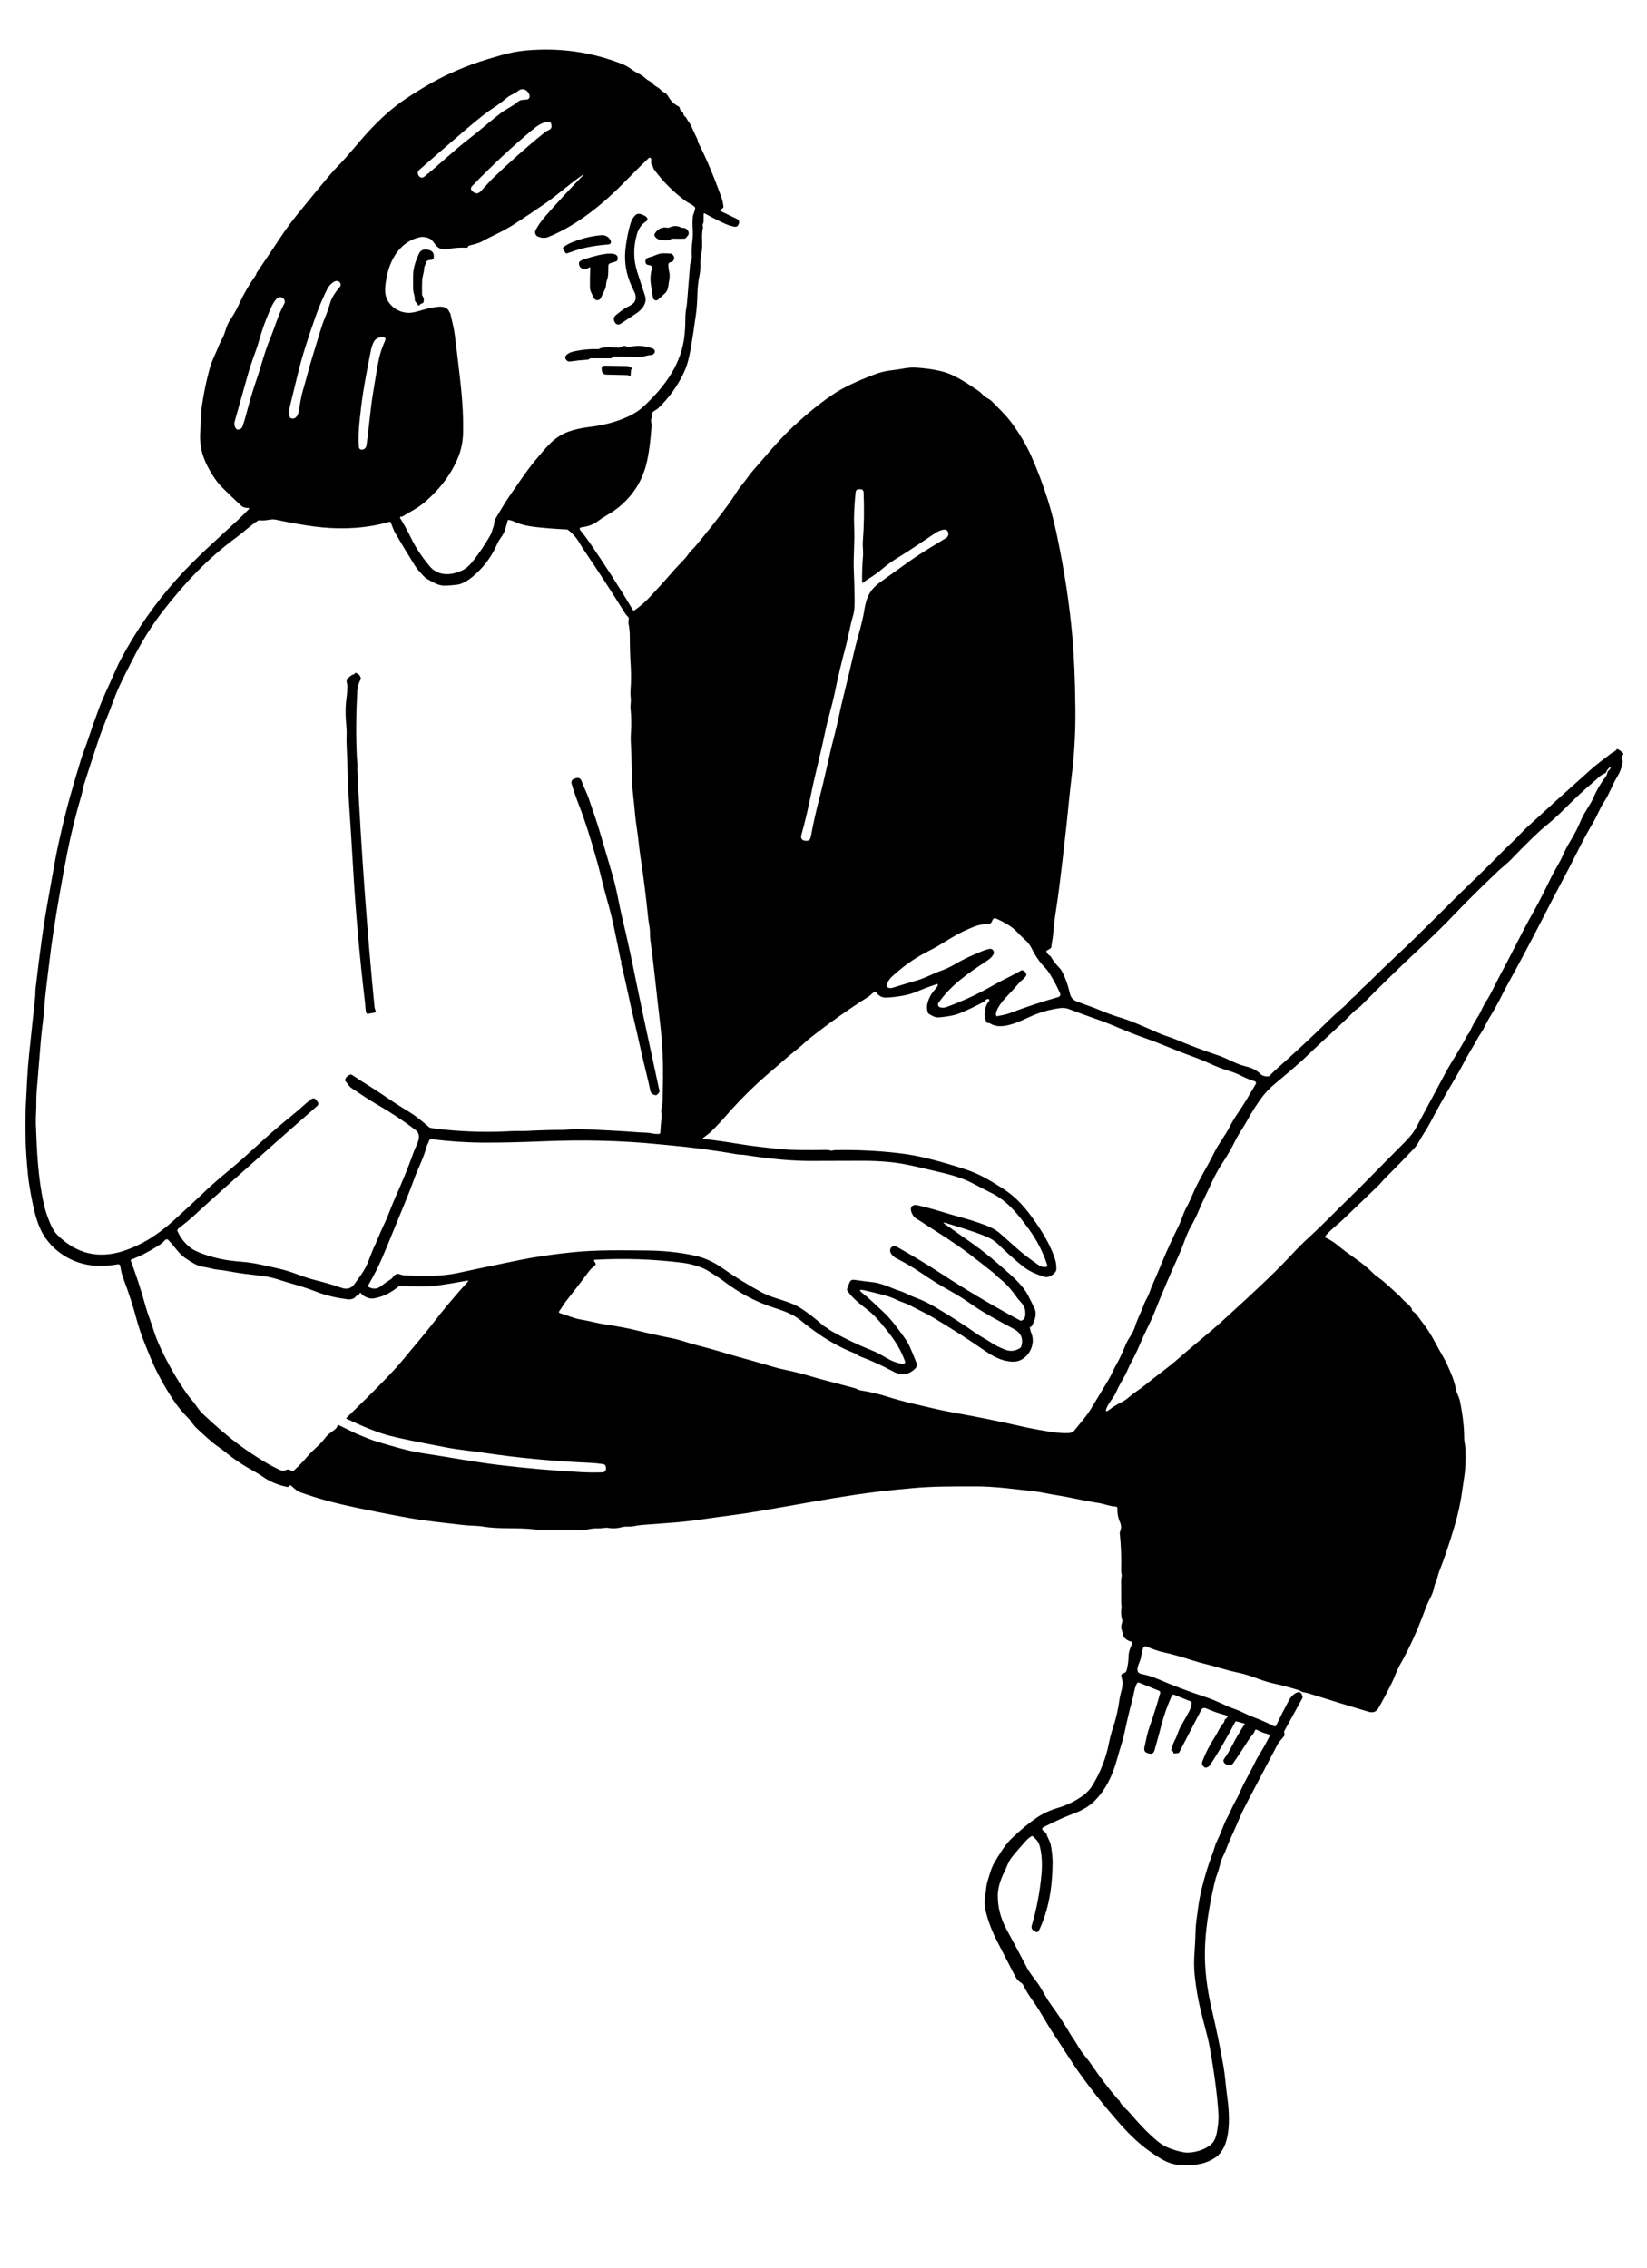 <svg xmlns="http://www.w3.org/2000/svg" viewBox="400 100 472 650">
  <path
    d="M678.67,365.79c1.53-.64,3.05-.96,4.55-.97.52,0,.97-.36,1.11-.86.08-.3.25-.53.51-.7.16-.1.36-.12.53-.04,2.79,1.25,4.77,2.49,5.95,3.74.83.88,1.72,1.76,2.67,2.63.68.62,1.21,1.33,1.61,2.13.94,1.93,2.19,3.9,3.66,5.39.63.64,1.21,1.39,1.73,2.25,1.12,1.85,2.07,3.65,2.83,5.39.02.03.03.06.04.1.11.39-.12.79-.51.9-4.66,1.33-9.35,2.88-14.07,4.67-1.15.43-2.29.58-3.48.83-.19.04-.31-.03-.35-.23-.31-1.48,1.83-4.09,2.81-5.12,1.4-1.47,2.69-2.89,3.88-4.27.63-.73,1.46-1.13,1.93-2.01.06-.13.08-.26.04-.39-.15-.59-.5-.96-1.04-1.11-.17-.05-.34-.02-.49.07-2.5,1.49-5.16,2.61-7.65,4.05-4.45,2.57-8.99,4.69-13.64,6.38-.63.23-1.25.26-1.87.1-.09-.02-.18-.07-.26-.12-.37-.26-.47-.78-.21-1.15,3.59-5.18,8.61-8.6,14.06-12.18.79-.52,1.35-1.1,1.7-1.76.11-.22.15-.46.1-.7-.11-.58-.67-.96-1.25-.84-.6.11-1.22.3-1.86.55-3.12,1.23-5.83,2.53-8.13,3.89-1.25.75-2.61,1.38-4.06,1.89-2.16.75-4.19,1.94-6.42,2.6-2.58.76-5.01,1.5-7.29,2.21-.48.16-.94.12-1.37-.1-.31-.15-.44-.52-.31-.83.39-.94.83-1.64,1.32-2.1,3.39-3.17,7.02-5.7,10.89-7.61,2.78-1.36,5.17-3.08,7.8-4.53,1.32-.73,2.84-1.45,4.54-2.15ZM611.31,430.85c.69.12,1.42.07,2.09.18,7.38,1.16,13.74,1.73,19.07,1.71,4.97-.02,9.93-.03,14.9-.04,2.55,0,5.05.11,7.51.35,2.16.2,4.61.62,7.36,1.25,3.39.77,6.39,1.48,8.99,2.12,1.53.38,3.07.86,4.62,1.44,2.79,1.05,5.2,2.58,7.83,3.84,5,2.37,7.99,6.24,11.18,10.6,2.27,3.1,4,6.47,5.21,10.12.15.46-.01.7-.49.73-.67.04-1.29-.14-1.88-.53-2.69-1.82-5.11-3.72-7.29-5.7-1.25-1.14-2.56-2.3-3.91-3.48-1.08-.93-2.53-1.73-4.36-2.39-2.22-.81-4.33-1.49-6.33-2.03-2.15-.59-4.29-1.21-6.42-1.86-2.24-.69-4.39-1.26-6.48-1.73-.8-.18-1.37-.01-1.71.51-.56.89.47,2.69,1.09,3.1,5.12,3.37,10.79,6.78,15.53,10.4,2.33,1.77,4.64,3.57,6.91,5.39.45.36.75.82,1.21,1.17,1.92,1.48,3.57,3.19,4.95,5.15.54.77,1.14,1.51,1.82,2.24.92.98,1.29,2.24,1.09,3.77-.08.6-.39,1.03-.94,1.3-.17.09-.34.08-.51,0-7.84-4.21-15.49-8.75-22.93-13.62-4.06-2.66-7.96-4.96-12-7.26-.46-.26-1.01-.59-1.55-.35-1.02.46-.97,1.65-.26,2.4.46.49.88.83,1.26,1.02,2.56,1.31,4.8,2.62,6.73,3.94,2.98,2.03,5.84,3.81,8.56,5.32,2.14,1.19,4.09,2.41,5.87,3.67,3.87,2.75,8.29,5.03,12.6,7.37,2.03,1.1,2.73,2.88,2.03,5.01-.06.18-.16.31-.32.41-1.4.89-2.84,1.04-4.32.45-1.36-.55-2.73-1.17-3.95-1.99-1.4-.94-2.9-1.67-4.29-2.65-3.83-2.68-7.85-5.25-12.05-7.71-1.86-1.08-3.65-1.94-5.39-2.56-1.55-.56-2.92-1.44-4.5-1.92-.63-.2-1.24-.43-1.84-.68-2.48-1.05-4.41-1.65-5.79-1.8-1.73-.19-3.52-.42-5.36-.69-.72-.1-1.2.19-1.44.87l-.63,1.71c-.06.18-.04.35.06.52,1.54,2.33,3.84,3.94,5.97,5.65,1.12.88,2.23,1.99,3.36,3.31,3.32,3.94,5.63,6.9,7.21,11.35.02.05.03.1.03.15,0,.25-.2.46-.45.47-1.95.04-4.15-1.16-5.82-2.16-1.08-.65-2.16-1.19-3.23-1.62-3.69-1.47-7.46-3.26-11.32-5.38-.41-.23-.79-.48-1.15-.76-.56-.43-1.21-.72-1.73-1.18-2.05-1.85-4.13-3.45-6.25-4.82-3.43-2.2-7.56-2.57-11.15-4.51-3.97-2.16-7.76-4.49-11.35-7.01-2.5-1.76-5.11-2.93-7.84-3.53-4.41-.95-9.07-1.45-13.97-1.47-7.16-.05-13.96-.21-20.98.5-5.77.58-11.04,1.36-15.82,2.35-6.09,1.25-11.86,2.46-17.3,3.63-4.74,1.01-10.24.92-15.35.62-.26-.01-.73-.14-1.44-.38-.16-.06-.34-.06-.51,0-.52.17-.93.52-1.23,1.03-.08.15-.2.27-.33.36-1.08.7-2.15,1.45-3.19,2.23-1.01.75-2.14.79-3.38.11-.19-.1-.23-.25-.12-.43,1.66-2.86,2.99-5.48,4.01-7.86,1.07-2.49,2.1-4.98,3.09-7.45,2.04-5.06,4.27-10.12,6.06-15.13,1.1-3.07,2.7-5.95,3.53-9.15.17-.68.57-1.21.78-1.89.08-.3.38-.49.69-.46,5.31.68,10.59,1.02,15.82,1.01,4.51,0,9.78-.12,15.79-.37,11.99-.51,23.22-.22,33.7.85.73.07,1.37.14,1.92.18,7.1.64,13.91,1.54,20.42,2.7ZM566.94,150.15c.45-.32.49-.27.12.13-.39.42-.81.86-1.24,1.31-3.13,3.25-6.28,6.69-9.46,10.3-1.31,1.5-2.27,2.88-2.88,4.15-.01.02-.02.04-.03.06-.27.67.05,1.43.72,1.71.97.4,2,.52,3.02.1,8.45-3.49,15.87-9.61,22.31-16.25,2.03-2.08,4.16-4.2,6.38-6.34.08-.08.19-.13.31-.13.24.01.43.2.43.44v1.26c.01.15.06.28.18.39.21.18.33.41.37.68.02.17.08.32.18.47,2.52,3.49,5.55,6.54,9.09,9.15.87.64,1.82.97,2.62,1.7.13.12.19.27.17.44-.12.96-.64,1.67-.7,2.59-.09,1.17-.09,2.32-.01,3.45.07,1.02.04,2.08-.09,3.17-.2,1.62-.25,3.19-.16,4.73.06.92-.43,1.39-.51,2.28-.28,3.66-.57,7.25-.87,10.77-.04.58-.13,1.16-.24,1.75-.16.83-.24,1.76-.24,2.8.01,1.39-.05,2.85-.19,4.37-.75,8.45-5.46,14.9-11.58,20.68-1.33,1.25-2.85,2.26-4.57,3.05-1.75.8-3.46,1.42-5.11,1.86-1.97.53-3.99.92-6.06,1.16-2.35.29-4.39.75-6.12,1.39-1.98.73-3.81,1.96-5.48,3.7-1.12,1.17-2.46,2.71-4.03,4.63-2.61,3.18-4.96,6.79-7.37,10.24-1.34,1.92-2.49,4.04-3.74,6.05-.3.47-.47.96-.52,1.47-.05.54-.15,1.01-.32,1.41-.29.71-.38,1.42-.76,2.07-1.43,2.54-3.11,5.04-5.04,7.51-.95,1.23-1.95,2.09-2.99,2.6-3.24,1.57-6.99,1.76-9.47-1.25-2.2-2.67-3.9-5.23-5.1-7.68-1.2-2.45-2.28-4.42-3.23-5.92-.09-.13-.09-.27-.02-.42.06-.12.17-.16.34-.11.11.03.23,0,.32-.05,2.15-1.35,4.36-2.38,6.33-4.07,4.5-3.86,7.72-8.21,9.66-13.03.85-2.14,1.31-4.49,1.36-7.06.11-5.2-.34-10.76-.97-16.12-.46-4-.93-7.9-1.41-11.71-.26-2.11-.82-4.05-1.27-6.12-.03-.18-.12-.31-.25-.38-.1-.31-.26-.6-.49-.85-.84-.9-2.25-.86-3.47-.68-1.08.16-2.16.39-3.22.69-1.37.38-2.73.88-4.16.96-3.14.18-6.35-2.05-6.98-5.13-.23-1.13-.13-2.29.03-3.43.38-2.79,1.16-5.56,2.67-7.94,1.74-2.74,4.43-4.79,7.69-5.25.02,0,.03,0,.05,0,.62,0,1.26.12,1.89.35.93.33,1.42,1.19,1.99,1.94.81,1.08,2,1.47,3.55,1.18,1.78-.34,3.55-.47,5.32-.38.18.01.32-.07.41-.23l.09-.17c.07-.11.16-.18.29-.22,1.64-.38,2.74-.71,3.29-1,1.57-.84,3.17-1.65,4.79-2.43,1.75-.86,3.36-1.75,4.82-2.69,3.07-1.98,6.09-4.01,9.07-6.09,3.53-2.46,6.84-5.51,10.49-8ZM502.82,223.46c.06-1.31.29-3.59.68-6.84.64-5.48,1.8-11.16,2.85-16.46.14-.68.38-1.37.72-2.08.34-.68.87-1.12,1.59-1.33.31-.09.63-.14.94-.13.82,0,1.06.38.72,1.13-.97,2.12-1.62,4.29-2.03,6.65-.48,2.71-.97,5.65-1.47,8.8-.75,4.74-1.1,9.7-1.81,14.47-.11.72-.52,1.12-1.23,1.22h-.05c-.46.04-.86-.32-.89-.78-.1-1.55-.1-3.1-.02-4.65ZM557.55,135.04c.19.04.31.15.37.34.58,1.89-.78,1.74-1.75,2.52-5.08,4.09-10.07,8.51-14.99,13.26-1.25,1.21-2.28,2.55-3.48,3.73-.67.67-1.37.7-2.1.09l-.17-.14c-.59-.49-.62-1.02-.08-1.57,5.71-5.89,11.42-11.22,17.13-15.98,1.32-1.1,3.22-2.63,5.07-2.25ZM520.22,148.63c4.22-3.71,8.59-7.5,13.13-11.38,3.64-3.11,6.26-5.18,7.87-6.2,1.29-.83,2.66-1.85,4.1-3.06.88-.74,2.19-1.14,3.19-1.94,2.36-1.92,4.71,2.49,2.16,2.52-.91,0-1.71.09-2.43.73-1.41,1.23-3.11,1.89-4.64,3.05-3.08,2.35-5.95,4.95-9.01,7.29-4.54,3.48-8.51,7.4-13.05,11.04-.39.32-.96.3-1.32-.05-.09-.09-.17-.18-.23-.27-.42-.65-.35-1.23.23-1.73ZM483.01,216.75c.84-3.42,1.65-6.74,2.43-9.93,1.06-4.38,2.82-10.01,5.29-16.91.86-2.41,1.99-4.88,3.08-7.13.48-.98,2.35-3.09,3.54-1.89.35.36.37.92.05,1.31-1.23,1.45-2.36,3.07-2.88,4.91-.34,1.24-.79,2.51-1.34,3.81-.48,1.15-.93,2.41-1.34,3.78-.78,2.6-1.57,5.2-2.38,7.8-.96,3.07-1.68,6.19-2.61,9.27-.59,1.93-.89,4.04-1.23,6.1-.18,1.11-.81,2.31-2.03,2.08-.32-.05-.57-.29-.64-.6-.18-.83-.17-1.7.06-2.6ZM470.72,218.12c-.43,1.66-.84,3.02-1.22,4.1-.22.62-.72.92-1.49.89-.12,0-.22-.05-.29-.15-.53-.65-.68-1.39-.45-2.22,1.24-4.44,2.51-8.95,3.81-13.54.41-1.44.86-2.85,1.35-4.22.67-1.89,1.32-3.56,1.88-5.6.79-2.89,1.9-5.92,3.33-9.1.5-1.13,1.94-4.22,3.56-2.73.44.39.54,1.03.25,1.54-1.77,3.19-2.7,6.78-4.11,10.14-1.51,3.61-2.49,7.73-3.78,11.43-.95,2.73-1.89,5.88-2.84,9.46ZM435.45,458.52c-7.23,2.38-13.58.85-19.04-4.6-.7-.7-1.32-1.67-1.87-2.92-.91-2.07-1.59-4.1-2.03-6.11-1.59-7.31-1.94-14.72-2.23-22.6-.08-2.24.17-4.4.13-6.61,0-.91.02-1.82.09-2.74.42-5.23.84-10.28,1.24-15.14.23-2.75.72-5.69.91-8.54.28-4.27.91-8.57,1.4-12.81.39-3.38.81-6.51,1.26-9.39,1.24-7.98,2.57-15.56,3.98-22.74,1.03-5.24,2.4-10.77,4.11-16.59.25-.85.32-1.76.59-2.61,1.43-4.52,2.85-8.88,4.25-13.07,1.3-3.86,2.96-7.59,4.33-11.39,1.46-4.05,3.48-7.74,5.41-11.57,2.64-5.22,5.52-9.84,8.65-13.87,6.57-8.47,13.24-15.47,21.32-21.34,1.74-1.27,3.75-3.22,5.97-4.65.16-.1.33-.13.52-.1,1.52.26,3.21-.48,4.54-.19,2.44.53,5.3,1.07,8.56,1.6,6.71,1.1,12.95,1.18,18.73.23,1.74-.29,3.51-.69,5.3-1.19.22-.06.37.02.45.23.41,1.07.77,2.15,1.35,3.15,1.79,3.06,3.65,6.12,5.57,9.2.39.62.81,1.18,1.28,1.66.7.74,1.28,1.56,2.15,2.1.92.56,1.88,1.07,2.9,1.51.78.33,1.66.47,2.65.43,1.19-.07,2.25-.16,3.18-.28,1.29-.17,3.05-1.22,4.1-2.08,3.13-2.55,5.51-5.65,7.15-9.3.36-.8.76-1.51,1.21-2.12.58-.8.98-1.57,1.21-2.31.26-.86.5-1.72.74-2.59.03-.14.12-.2.26-.17.73.15,1.4.37,2.03.67,1.75.83,4.16,1.21,5.96,1.41,2.64.29,5.51.51,8.6.66.18.01.35.07.5.18,1.33,1.05,2.42,2.3,3.26,3.77.46.77.94,1.54,1.45,2.29,3.89,5.74,7.72,11.64,11.5,17.7.24.39.5.71.8.98.28.26.39.57.3.94-.1.46-.1.95.01,1.47.2,1.01.3,2.06.31,3.16,0,2.92.09,5.79.26,8.59.13,2.32.12,4.6-.04,6.84-.06.83-.04,1.62.05,2.38.12,1.06-.16,2.02-.05,3.13.22,2.25.26,4.53.1,6.82-.07.96-.08,1.88-.03,2.75.25,3.88.21,7.69.38,11.6.12,2.77.56,5.63.78,8.38.14,1.71.36,3.51.66,5.39.39,2.44.54,4.81.91,7.21.9,5.86,1.65,11.82,2.25,17.87.15,1.47.56,2.89.51,4.37-.02.58.02,1.18.11,1.82,1.07,7.8,1.78,15.48,2.72,23.24.46,3.82.75,7.7.87,11.65.07,2.52.04,6.3-.09,11.34-.03,1.17-.52,2.28-.35,3.37.08.45.09.92.04,1.4-.15,1.45-.27,2.89-.35,4.3-.01.19-.11.29-.31.3-.76.05-1.46,0-2.12-.15-1.07-.25-2.02-.18-3.08-.26-6.13-.45-12.29-.78-18.47-.99-1.3-.04-2.56.26-3.83.26-3.44,0-6.87.1-10.31.29-.77.04-1.55.05-2.34.02-.64-.02-1.43,0-2.37.05-6.32.36-12.72.21-19.19-.45-1.26-.13-2.52-.29-3.78-.49-.18-.04-.36-.12-.5-.24-1.73-1.52-3.65-3.11-5.63-4.32-2.51-1.51-4.9-3.07-7.2-4.66-2.97-2.07-6.15-3.87-9.11-5.91-.23-.16-.47-.19-.73-.09-.77.31-1.22.81-1.35,1.51-.03.12,0,.23.09.32.63.69.94,1.43,1.76,1.98,2.59,1.74,5.14,3.47,7.83,5.02,3.74,2.16,7.25,4.5,10.51,7,2.11,1.62.19,4.31-.45,6.1-1.45,4.09-3.23,8.49-5.34,13.2-1.13,2.52-1.98,5.12-3.17,7.61-1.17,2.42-2.11,4.96-3.27,7.39-.09.18-.54,1.34-1.36,3.48-.92,2.39-2.43,4.3-3.9,6.35-.92,1.28-2.17,1.65-3.74,1.1-2.23-.78-4.68-1.51-7.38-2.18-1.66-.42-3.47-1-5.43-1.74-1.81-.69-3.53-1.22-5.18-1.59-3.39-.75-7.05-1.7-10.47-1.95-1.29-.09-2.62-.24-3.99-.43-1.85-.26-3.77-.71-5.78-1.33-2.42-.76-4.12-1.53-5.08-2.29-1.64-1.3-2.86-2.86-3.66-4.69-.12-.26-.04-.58.19-.76,1.67-1.29,3.31-2.6,4.85-4.04,2.04-1.9,5.4-4.94,10.09-9.12,9.75-8.7,18.02-16.01,24.81-21.94.48-.42.52-.88.12-1.37-.05-.07-.11-.14-.16-.23-.49-.73-1.09-.83-1.78-.28-1.65,1.29-3.35,2.92-4.44,3.8-3.62,2.95-6.6,5.48-8.95,7.6-3.37,3.05-6.55,6.06-10.15,9-1.73,1.42-3.42,2.87-5.07,4.35-.28.25-.57.52-.88.81-3.32,3.19-6.6,6.24-9.83,9.15-2.25,2.03-4.52,3.75-6.79,5.16-2.4,1.47-4.88,2.63-7.45,3.48ZM573.66,520.96c.02.56-.42,1.02-.97,1.03-2.06.07-4.06.05-5.99-.05-7.68-.41-15.43-1.08-23.24-2-7.32-.87-14.78-2.29-22.3-3.43-4.43-.67-8.78-2.05-13.07-3.3-1-.3-1.92-.62-2.76-.99-1.23-.52-2.53-.96-3.73-1.55-1.57-.78-3.14-1.56-4.74-2.32-.18.61-.55,1.12-1.11,1.54-.96.71-1.89,1.31-2.6,2.28-1.5,2.06-3.49,3.37-5.08,5.29-1.12,1.37-2.45,2.74-3.97,4.1-.15.13-.31.14-.48.03-.3-.2-.63-.34-.97-.4-.19-.03-.38,0-.55.08-.63.31-1.2.35-1.73.11-1.83-.83-3.64-1.81-5.41-2.92-2.39-1.5-4.5-2.92-6.32-4.27-3.12-2.3-6.5-5.17-10.14-8.6-.86-.81-1.58-1.64-2.14-2.5-.84-1.27-1.93-2.35-2.8-3.61-2.99-4.29-5.56-8.81-7.73-13.54-.73-1.59-1.35-3.19-1.86-4.81-.7-2.25-1.62-4.45-2.24-6.69-1.25-4.52-2.66-8.88-4.24-13.07-.07-.18-.02-.31.16-.37,2.52-.96,5.1-2.29,7.77-3.99.73-.46,1.37-1,1.91-1.61.01,0,.02,0,.02-.02.24-.24.63-.24.87.01,1.65,1.67,2.92,3.81,4.75,5.11.95.67,1.9,1.26,2.83,1.77.83.45,1.8.75,2.91.9,1.23.16,2.37.62,3.59.73,2.55.23,4.96.84,7.45,1.14,2.19.26,4.26.52,6.23.79,2.62.36,5.07,1.39,7.52,2.05,2.39.65,4.78,1.43,7.16,2.35,3.03,1.16,5.94,1.79,9.01,2.18.7.09,1.74-.11,2.22-.72.19-.24.42-.4.68-.48.18-.05.33-.18.4-.36l.08-.17c.06-.13.15-.17.28-.12.13.03.22.12.27.24.09.19.21.33.38.44,1.16.76,2.21,1.06,3.16.9,2.47-.42,4.83-1.56,7.09-3.41.14-.12.31-.18.49-.17,4.8.27,8.37.24,10.7-.11,2.58-.37,5.37-.83,8.38-1.39.42-.07.49.05.2.37-3.56,3.92-6.93,7.93-10.1,12.06-2.7,3.5-5.61,6.78-8.31,10.12-2.49,3.07-7.98,8.71-16.45,16.92,4.89,2.37,8.93,3.99,12.1,4.86,2.54.7,8.17,1.87,16.88,3.51,3.63.68,7.38,1.01,11.08,1.56,9.44,1.41,19.41,2.34,29.92,2.81,1.23.05,2.46.18,3.7.37.52.08.79.39.82.92l.02.37v.03ZM712.61,503.85c-1.32,2.18-3.03,3.98-4.56,5.97-.45.58-1.08.89-1.89.92-2.85.12-5.68-.46-8.54-.95-1.7-.29-3.4-.64-5.1-1.03-6.26-1.42-12.55-2.69-18.87-3.82-4.22-.75-8.13-1.73-12.21-2.68-2.52-.59-5-1.28-7.45-2.05-2.3-.73-4.79-1.31-7.46-1.73-.55-.09-.99-.45-1.52-.6-2.96-.79-6.1-1.63-9.43-2.5-1.17-.31-2.35-.64-3.54-1.01-2.13-.64-4.53-1.24-7.21-1.8-1.12-.23-2.23-.51-3.32-.84-3.22-.95-6.57-1.91-10.07-2.87-1.79-.5-3.61-1.03-5.46-1.6-3.14-.96-6.49-1.67-9.7-2.72-1.32-.43-2.71-.79-4.18-1.08-3.06-.6-6.22-1.3-9.49-2.11-2.55-.63-5.39-1.18-8.52-1.64-1.32-.19-2.62-.44-3.91-.75-1.32-.31-2.59-.57-3.82-.78-2.02-.33-3.81-1.22-5.77-1.77-.45-.13-.53-.37-.24-.73.63-.8,1.06-1.7,1.68-2.49,2.24-2.83,4.56-5.85,6.95-9.05.5-.66,1.13-.99,1.65-1.6.12-.14.14-.29.04-.44l-.37-.61c-.16-.27-.09-.41.22-.42,8.33-.47,16.65-.19,24.95.84,2.15.26,5.48,1.06,7.53,2.38,1.42.91,2.9,1.78,4.23,2.79,4.6,3.51,9.39,6.06,14.38,7.67,2.75.89,5.5,1.79,7.76,3.63,1.81,1.47,3.53,2.77,5.16,3.9,3.32,2.31,6.82,4.19,10.5,5.64.47.19.92.64,1.42.83,3.33,1.26,6.48,2.7,9.46,4.31,2.43,1.33,4.59,1.03,6.45-.89.38-.4.5-.98.31-1.49-.61-1.59-1.26-3.16-1.96-4.71-.37-.83-.81-1.6-1.33-2.32-2.05-2.85-4-5.61-6.48-7.86-1.86-1.7-3.68-3.57-5.66-5.1-1.16-.9-1.02-1.19.4-.88,1.87.41,3.77.87,5.71,1.4,1.34.36,2.47.77,3.38,1.23,1.46.73,2.98,1.08,4.38,1.86,1.99,1.09,4.04,2,5.97,3.13,4.83,2.86,9.6,5.89,14.29,9.12,2.76,1.9,5.3,3.59,8.88,3.73,3.92.15,6.76-4.52,5.38-7.99-.21-.53-.37-1.09-.49-1.68-.03-.16.03-.27.19-.33l.17-.06c.12-.05.22-.13.28-.25.7-1.44,1.48-3.27.71-4.92-.63-1.35-1.28-2.67-1.96-3.95-.89-1.69-2.56-3.63-5-5.81-3.43-3.06-6.74-5.96-10.56-8.68-2.81-2-5.48-3.88-8-5.64-.82-.57-.75-.71.2-.42,2.91.88,5.69,1.77,8.34,2.67,1.22.42,2.48.92,3.78,1.5,1.01.45,1.95,1.1,2.82,1.96,2.5,2.43,4.87,4.54,7.12,6.33,1.52,1.21,3.53,2.18,6.03,2.93.61.18,1.2.12,1.78-.2.58-.31,1.08-.73,1.48-1.27.12-.16.19-.34.2-.54.05-1.01-.04-1.93-.28-2.74-.9-3.07-2.76-6.67-5.59-10.78-2.91-4.23-5.58-7.31-9.62-9.87-3.49-2.22-6.45-4.05-10.53-5.38-3.35-1.1-6.61-2.06-9.79-2.88-3.31-.86-6.57-1.47-9.8-1.82-5.88-.66-11.77-.93-17.65-.82-.3,0-.59.04-.87.12-.5.14-1-.17-1.53-.17-6.53.09-10.81.03-12.84-.18-4.39-.45-8.49-.88-12.97-1.62-3.15-.53-6.34-.98-9.58-1.35-.31-.03-.34-.15-.1-.34.76-.62,1.59-1.15,2.3-1.85,1.46-1.44,2.87-2.94,4.22-4.49,3.77-4.32,8.06-8.61,12.22-12.14,1.67-1.41,3.37-2.89,5.12-4.42,1.67-1.45,3.52-2.8,5.13-4.3.58-.53,1.19-1.05,1.83-1.56,5.24-4.13,10.71-8,16.4-11.62.69-.43,1.17-1.05,1.84-1.46.16-.08.35-.04.45.11.73,1.1,1.72,1.62,2.97,1.56,1.36-.06,2.78-.22,4.24-.47,1.6-.26,3-.65,4.18-1.15,1.93-.8,3.94-1.56,6.02-2.26.02-.01.04-.01.07-.01.12,0,.21.09.21.21,0,.16-.05.32-.15.46-.73,1.07-1.6,1.83-2.17,3.08-.35.75-.58,1.43-.7,2.03-.15.72-.1,1.5.13,2.35.05.18.16.32.32.42,1.06.62,1.82,1.13,3.13,1,2.44-.25,4.25-.6,5.42-1.06,2.1-.83,4.51-1.96,7.22-3.4.15-.08.28-.2.37-.34.19-.28.45-.44.79-.48.09-.01.18.02.26.08.16.12.18.35.06.51-.84,1.04-1.2,2.13-1.1,3.27.02.19-.03.36-.15.51-.09.11-.08.21.01.31.11.11.15.23.15.38-.02.59.12,1.15.4,1.67.05.1.16.16.28.16h.21c.2-.01.39.04.55.15,3.23,2.14,8.7-.73,11.77-2.11,2.47-1.1,5.14-1.86,7.99-2.27,1.02-.15,1.93-.07,2.72.23,2.55.97,4.99,1.85,7.31,2.67,2.34.8,4.75,1.74,7.25,2.82,2.41,1.03,4.89,2,7.42,2.89,4.41,1.56,8.89,3.57,13.31,5.16,1.84.66,3.57,1.37,5.21,2.12,1.86.86,3.64,1.54,5.32,2.04,1.37.41,2.67.93,3.88,1.56,1.2.61,2.39,1.09,3.58,1.43.04,0,.09.03.13.05.25.16.34.49.19.75-1.7,2.9-3.38,5.81-5.29,8.58-.78,1.14-1.51,2.35-2.16,3.64-1.34,2.62-3.22,4.89-4.51,7.55-1.96,4.03-4.56,8.01-6.14,11.87-.55,1.33-1.16,2.62-1.83,3.86-.92,1.69-1.33,3.47-2.18,5.19-1.91,3.88-3.5,7.36-4.77,10.46-.99,2.42-1.85,4.44-2.57,6.05-.38.82-.71,1.67-1,2.53-.4,1.2-1.17,2.25-1.6,3.46-.77,2.18-1.91,4.15-2.55,6.34-.57,1.95-1.91,3.31-2.67,5.17-.83,2-1.68,3.97-2.78,5.87-.77,1.35-1.3,2.77-2.13,4.16-1.7,2.82-3.39,5.63-5.09,8.43ZM726.5,582.29l5.68,2.32c.25.11.38.38.31.64-.9,3.23-1.9,6.39-2.99,9.49-.34.97-.63,1.96-.86,2.96-.22.96-.45,2.01-.68,3.15-.18.92.19,1.47,1.1,1.67.07.01.13.03.2.05.83.23,1.37-.07,1.6-.9.67-2.38,1.36-4.9,2.06-7.57.71-2.66,1.67-5.35,2.88-8.07.12-.27.44-.4.71-.29l4.75,1.92c.16.06.23.17.22.34-.04.88-.26,1.69-.66,2.43-.76,1.41-1.57,2.86-2.43,4.34-.72,1.25-.96,2.58-1.63,3.81-.46.85-.82,1.84-1.09,2.97-.05.21.03.32.24.34.2,0,.3.12.32.35.01.22.13.33.36.31l.99-.08c.17-.02.3-.1.38-.26l6.31-12.16c.25-.47.81-.66,1.28-.45,1.86.83,3.73,1.49,5.63,1.98.77.2.83.52.16.96-.26.18-.41.42-.46.73-.02.21-.11.39-.25.55-1.13,1.24-1.66,2.79-2.57,4.17-1.34,2.02-2.49,4.27-3.45,6.76-.29.76-.08,1.35.63,1.79.15.1.34.12.51.07.49-.15.87-.44,1.14-.86,2.33-3.6,4.71-7.7,7.16-12.31.04-.08.13-.12.22-.09l2.41.66s.02,0,.03,0c.04.03.04.08.02.12-1.35,2.01-2.64,4.23-3.88,6.65-.55,1.08-1.21,2.15-1.97,3.2-.4.55-.34,1.04.17,1.48.14.12.3.23.48.31.79.4,1.45.23,1.95-.51,1.67-2.44,3.23-4.82,4.69-7.11.44-.69,1.15-1.16,1.37-1.96.13-.46.4-.58.82-.34.94.53,1.93.92,2.98,1.15.49.11.62.39.39.84-.42.8-.85,1.6-1.27,2.39-.9,1.68-2.03,3.22-2.83,4.94-1.26,2.68-2.82,5.14-4.01,7.86-.5,1.15-1.04,2.25-1.63,3.3-.85,1.51-1.47,3.13-2.31,4.67-1.07,1.97-1.66,4.09-2.66,6.09-.42.85-.73,1.62-.92,2.29-.3,1.04-.65,2.06-1.04,3.08-.4,1.05-.76,2.08-1.07,3.07-1.11,3.66-2.14,7.41-2.62,11.18-.14,1.15-.29,2.28-.46,3.4-.16,1.15-.26,2.27-.29,3.36-.05,2.14-.16,4.31-.32,6.49-.15,2.12-.13,4.16.07,6.12.42,4.1,1.15,8.08,2.19,11.97,1.16,4.37,1.85,7.17,2.06,8.39,1.36,7.51,2.21,13.95,2.56,19.33.1,1.5-.07,3.35-.49,5.58-.23,1.23-.65,2.18-1.24,2.86-1.71,1.95-5.9,3.13-8.42,2.62-2.95-.6-5.22-1.52-6.82-2.76-2.4-1.87-5.19-4.68-8.38-8.43-.45-.52-.93-1.01-1.43-1.45-.49-.44-1.28-1.29-1.51-1.94-.05-.16-.15-.28-.29-.37-.14-.09-.25-.19-.35-.31-2.81-3.32-5.14-6.38-7.01-9.19-.66-.99-1.41-1.99-2.25-3.01-.8-.97-1.51-1.98-2.11-3.03-.38-.66-.73-1.22-1.04-1.67-.39-.54-.75-1.1-1.1-1.68-1.77-3.01-3.65-5.86-5.64-8.56-1.01-1.37-1.84-2.97-2.72-4.47-.5-.86-1.16-1.81-1.97-2.87-.98-1.27-1.64-2.24-1.98-2.89-1.99-3.8-3.97-7.52-5.95-11.16-1.76-3.25-2.6-6.59-2.53-10.03.05-2.06.83-4.37,1.75-6.22.79-1.56,1.27-3.29,2.41-4.67,1.29-1.58,2.64-3.14,4.07-4.69.42-.44.89-.82,1.41-1.13.15-.1.3-.08.44.04.86.78,1.57,1.45,1.89,2.61.66,2.35.83,5.13.54,8.36-.46,5-1.38,9.85-2.77,14.56-.19.64,0,1.14.57,1.49l.38.24c.49.31.87.2,1.12-.33,2.75-5.77,3.8-12.22,3.89-18.93.03-1.8-.15-3.66-.53-5.59-.23-1.15-.88-1.93-1.19-3.03-.06-.2-.17-.37-.33-.51l-.7-.57c-.06-.05-.11-.11-.15-.18-.14-.27-.03-.61.24-.75,1.92-.99,3.77-1.87,5.54-2.64,1.05-.45,2.12-.89,3.24-1.31,2.38-.9,4.28-2.03,5.7-3.39,3.27-3.16,5.28-7.28,6.55-11.82.44-1.56.89-3.11,1.36-4.64.43-1.39.81-2.89,1.14-4.49.53-2.54,1.17-5.21,1.93-7.99.45-1.64.57-3.29,1.33-4.88.12-.27.44-.39.72-.27ZM861.62,320.01c-.15.37-.38.68-.69.91-.15.11-.24.26-.26.44-.06.45-.22.86-.49,1.22-1.5,2.01-2.63,3.94-3.41,5.79-.98,2.35-2.67,4.28-3.64,6.61-.91,2.17-1.94,4.19-3.09,6.06-.81,1.31-1.53,2.69-2.16,4.14-.87,1.99-2.09,3.78-3.06,5.73-1.74,3.49-3.42,7.02-5.32,10.37-3.34,5.87-6.16,11.86-9.51,18.04-1.38,2.55-2.56,5.34-4.16,7.79-.96,1.47-1.47,3.08-2.48,4.61-.8,1.21-1.5,2.51-2.09,3.89-.23.54-.66.87-.91,1.38-1.86,3.66-4.16,6.9-6.12,10.56-2.79,5.19-5.58,10.39-8.36,15.58-.94,1.76-2.26,3.21-3.61,4.55-5.59,5.58-10.92,11.18-16.31,16.41-3.57,3.46-7.12,7.18-10.82,10.55-1.53,1.4-2.96,2.82-4.3,4.25-2.54,2.73-5.03,5.26-7.45,7.57-3.83,3.67-8.2,7.72-13.11,12.17-3.98,3.61-8.41,7.08-12.52,10.71-1.38,1.22-2.96,2.49-4.72,3.82-1.62,1.22-3.21,2.47-4.79,3.75-.91.74-1.86,1.43-2.84,2.08-1.33.88-2.29,2.05-3.8,2.79-1.33.65-2.56,1.42-3.72,2.29-.94.7-1.18.51-.72-.57.75-1.74,2.09-3.01,2.8-4.69.87-2.09,2.14-3.82,3.03-5.83.45-1.04.93-2.02,1.43-2.95.86-1.6,1.63-3.24,2.33-4.91,1.3-3.13,2.95-6.07,4.2-9.22,2.06-5.18,4.23-10.29,6.51-15.32.66-1.44,1.26-2.9,1.81-4.39.74-2.04,1.36-3.49,1.86-4.36.91-1.6,1.68-3.13,2.28-4.56.61-1.46,1.19-2.75,1.73-3.86,1.66-3.4,3.01-6.84,5.14-10,1.34-1.99,2.59-4.17,3.76-6.52,1.03-2.09,2.42-3.95,3.54-6,1.12-2.07,2.42-4.11,3.87-6.12,1.08-1.49,2.4-2.89,3.97-4.18,4.59-3.81,7.86-6.68,9.82-8.59,4.13-4.02,8.66-7.86,12.62-11.94.67-.69,1.46-1.07,2.12-1.74,5.57-5.65,11.16-11.11,16.78-16.36,1.82-1.71,3.54-3.36,5.16-4.94,1.79-1.75,3.46-3.44,5.01-5.07,4.02-4.2,8.08-8.17,12.34-12.22,1.28-1.21,2.62-2.17,3.85-3.46,1.89-1.98,3.78-3.88,5.66-5.72,1.87-1.82,3.35-3.17,4.45-4.05,2.54-2.05,4.91-4.42,7.22-6.72,2.62-2.6,5.52-5.05,8.32-7.51.18-.15.57-.35,1.16-.59.17-.07.28-.18.35-.35.23-.58.62-1.07,1.16-1.46.21-.16.27-.11.18.14ZM865.21,316.11c.03-.08.01-.16-.04-.22-.47-.5-.96-.88-1.48-1.14-.19-.09-.34-.05-.46.12-.35.52-1.06.73-1.59,1.14-2.02,1.56-4.07,3.06-5.97,4.76-6.01,5.34-12.03,10.79-18.05,16.33-1.54,1.42-2.86,3-4.4,4.42-1.08.99-2.19,2.08-3.34,3.26-2.49,2.56-5.39,5.43-8.7,8.6-6.46,6.2-13.59,13.64-20.72,20.28-2.87,2.69-5.62,5.33-8.24,7.95-.86.85-1.8,1.53-2.59,2.46-.6.7-1.22,1.31-1.86,1.82-.99.8-1.69,1.83-2.68,2.67-1.51,1.28-3.01,2.64-4.49,4.09-4.95,4.83-9.81,9.35-14.59,13.58-.81.71-1.52,1.39-2.14,2.05-.13.14-.31.22-.5.23-.95.05-1.72-.22-2.31-.83-1.06-1.12-2.7-1.71-4.24-2.09-2.79-.69-5.03-2.2-7.69-3.09-4.11-1.37-8.11-2.87-12.01-4.52-1.73-.72-3.58-1.21-5.31-1.99-4.98-2.24-8.38-3.63-10.2-4.17-2.13-.63-4.01-1.3-5.65-1.99-2.46-1.06-4.82-1.81-7.32-2.78-1.15-.44-1.78-1.18-2.05-2.38-.47-2.15-1.17-4.14-2.09-5.97-.27-.55-.62-1.05-1.06-1.48-.88-.88-1.62-1.86-2.21-2.92-.08-.15-.19-.27-.34-.36-.42-.27-.75-.65-.97-1.13-.1-.2-.04-.34.17-.42.35-.14.7-.35,1.03-.63.11-.1.18-.23.19-.38.07-1.2.4-2.28.49-3.5.17-2.25.45-4.55.82-6.92.37-2.38.69-4.68.97-6.9.7-5.56,1.38-11.42,2.05-17.59.49-4.56.88-9,1.45-13.72.81-6.56,1.17-13.14,1.1-19.74-.08-7.93-.37-14.81-.88-20.65-.8-9.16-2.29-18.9-4.47-29.23-.77-3.61-1.63-6.93-2.59-9.96-1.44-4.51-3-8.66-4.7-12.44-1.51-3.38-3.5-6.69-5.96-9.96-1.56-2.07-3.53-3.86-5.34-5.74-.74-.77-1.76-.99-2.49-1.78-.46-.51-.99-.97-1.59-1.38-3.64-2.51-6.46-4.13-8.46-4.87-2.21-.81-5.2-1.35-8.96-1.62-1.18-.08-2.34-.02-3.49.19-1.29.23-2.62.43-3.98.59-1.62.19-3.26.61-4.91,1.25-4.78,1.83-8.42,3.55-10.9,5.15-3.76,2.42-7.82,5.67-12.2,9.74-4.11,3.81-7.8,8.39-11.53,12.62-.47.54-.91,1.1-1.32,1.69-1.06,1.54-2.3,2.8-3.3,4.41-.72,1.15-1.45,2.23-2.17,3.24-2.57,3.55-5.83,7.69-9.78,12.43-.55.66-1.26,1.17-1.75,1.91-1.11,1.7-2.6,2.94-3.91,4.44-2.37,2.72-4.74,5.35-7.12,7.9-1.44,1.55-2.97,2.88-4.59,4-.17.11-.3.08-.4-.08-3.78-6.34-7.89-12.73-12.31-19.19-.84-1.23-1.73-2.41-2.68-3.56-.48-.58-.35-.91.39-1,1.77-.21,3.3-.81,4.61-1.79,1.98-1.48,3.5-2.12,5.15-3.36,4.75-3.58,7.73-8.27,8.93-14.06.57-2.69.97-5.93,1.23-9.74.07-.9-.4-1.71.07-2.5.08-.15.1-.31.05-.48-.37-1.23,1.15-1.54,1.81-2.18,3.11-3.02,5.54-6.41,7.31-10.16.95-2.03,1.53-4.29,1.91-6.48.58-3.31,1.1-6.71,1.57-10.22.23-1.77.37-3.65.41-5.64.04-1.93.24-3.81.62-5.64.19-.93.27-1.96.24-3.08-.04-1.09.07-2.2.32-3.33.5-2.27-.15-4.72.4-7.07.04-.18.04-.35-.02-.52-.09-.26-.06-.52.07-.77.1-.17.14-.34.15-.53l.03-2.2c.01-.24.11-.3.33-.18,2.23,1.24,4.23,2.26,6,3.03.72.32,1.53.57,2.42.75.63.13,1.05-.11,1.26-.72l.06-.14c.21-.62.02-1.07-.56-1.36l-4.65-2.25s-.05-.03-.06-.05c-.07-.08-.07-.2.01-.27l.69-.58c.14-.12.2-.29.17-.47-.16-.86-.22-1.55-.53-2.41-2.02-5.52-4.06-10.71-6.72-15.89-.08-.16-.12-.32-.13-.49-.02-.19-.06-.35-.13-.5-.59-1.22-1.16-2.44-1.7-3.66-.18-.41-.4-.78-.66-1.11-.28-.35-.5-.73-.69-1.13-.08-.17-.2-.32-.35-.44-.34-.25-.54-.57-.59-.95-.04-.24-.17-.44-.37-.57-.39-.26-.62-.62-.68-1.07-.03-.17-.11-.29-.27-.37-1.31-.66-2.31-1.62-3-2.9-.31-.58-.84-1.04-1.58-1.37-.13-.06-.25-.15-.35-.26-.42-.5-.93-.91-1.52-1.21-.53-.28-.86-.71-1.3-1.12-.53-.49-1.12-.61-1.69-1.14-.65-.59-1.36-1.09-2.14-1.49-.78-.39-1.54-.86-2.28-1.41-.72-.52-1.53-.95-2.43-1.31-8.7-3.43-17.84-4.72-27.43-3.86-2.39.21-4.82.68-7.3,1.4-2.83.82-4.88,1.44-6.13,1.86-2.73.9-5.63,2.06-8.71,3.48-3.48,1.6-7.56,3.94-12.23,7.02-3.69,2.44-7.46,5.77-11.32,10.01-2.74,3.01-5.39,6.46-8.37,9.49-.69.69-1.39,1.47-2.12,2.33-.35.41-.68.81-1,1.19-2.83,3.38-5.63,6.78-8.39,10.2-1.69,2.08-3.33,4.32-4.91,6.71-2.24,3.37-4.46,6.66-6.65,9.87-.1.16-.18.33-.22.51-.03.15-.1.29-.19.42-1.9,2.69-3.54,5.54-4.89,8.54-.73,1.6-1.56,2.91-2.61,4.55-.98,1.54-1.22,3.41-1.93,4.72-.47.87-.84,1.65-1.11,2.32-.89,2.28-1.97,4.2-2.58,6.41-.93,3.33-1.69,6.93-2.27,10.82-.36,2.45-.26,4.81-.47,7.28-.28,3.43.38,6.71,1.98,9.84,1.37,2.7,2.81,4.79,4.3,6.28,1.71,1.71,3.52,3.44,5.42,5.2.56.52,1.24.66,2.01.67.36,0,.41.13.17.39-1.06,1.11-2.13,2.16-3.2,3.16-6.09,5.64-12.1,10.89-17.52,16.96-6.15,6.89-11.43,14.47-15.85,22.73-1.37,2.56-2.48,5.45-3.74,8.13-1.02,2.18-1.89,4.23-2.62,6.15-1.12,3.03-2.2,6.08-3.22,9.16-.61,1.84-1.35,3.58-1.92,5.43-1.09,3.57-2.14,7.13-3.13,10.66-1.04,3.7-2.1,7.96-3.17,12.81-.66,3-1.27,6.17-1.84,9.51-.52,3.02-1.08,6.2-1.69,9.54-.88,4.82-1.94,12.52-3.17,23.1-.09.8-.04,1.59-.12,2.4-.55,5.36-1.11,10.66-1.68,15.9-.27,2.57-.48,5.14-.62,7.73-.14,2.55-.27,5.12-.39,7.72-.29,5.98-.09,12.45.6,19.42.23,2.44.75,5.52,1.54,9.24.79,3.67,1.83,6.52,3.14,8.55,3.13,4.86,8.52,8.04,14.37,8.47,2.17.16,4.42.03,6.77-.38h.02c.31-.05.59.17.64.48.19,1.36.52,2.66.99,3.88,1.47,3.93,2.65,7.54,3.52,10.83.62,2.29,1.3,4.43,2.07,6.4.76,1.97,1.57,3.97,2.42,5.99,1.48,3.48,3.51,7.19,6.08,11.14,1.23,1.88,2.61,3.58,4.13,5.09.5.49.94,1.02,1.32,1.57.44.64.93,1.22,1.48,1.72,1.97,1.79,4,3.8,6.22,5.32.67.45,1.35.97,2.04,1.53,2.4,1.97,5.22,3.84,8.17,5.44.79.42,1.59.93,2.43,1.51,1.97,1.4,4.3,2.37,6.99,2.92.17.04.31-.02.41-.17.07-.11.16-.18.27-.23.18-.09.34-.06.49.07.81.76,1.55,1.48,2.62,1.88,4.37,1.57,9.28,2.95,14.73,4.11,5.33,1.15,10.73,2.21,16.2,3.19,5.1.91,10.42,1.44,15.73,2.06,1.92.23,3.79.13,5.69.44,4.9.81,9.82.21,14.78.81,1.18.15,2.3.18,3.34.11.74-.05,1.41-.06,2.01-.02.64.04,1.3.03,1.96-.01,1.06-.06,1.98.22,3.03.03.58-.1,1.2-.09,1.85.03.85.16,2.02.1,2.87-.11,1.04-.25,2.1-.36,3.2-.32,1.03.02,1.9-.3,2.92-.13,1.25.2,2.51.13,3.8-.23,1.14-.31,2.26-.02,3.37-.26.84-.18,1.67-.31,2.51-.37,2.73-.21,5.51-.43,8.33-.63,2.7-.2,5.46-.5,8.3-.91,3.26-.47,6.43-.91,9.49-1.31,2.64-.34,5.55-.8,8.73-1.35,2.85-.5,5.78-1.02,8.8-1.53,1.45-.25,2.93-.51,4.46-.79,4.41-.79,8.81-1.51,13.18-2.17,4.43-.67,9.87-1.3,16.3-1.87,6.06-.54,11.87-.48,17.86-.49,5.54-.01,10.9.78,16.43,1.37,2.26.24,4.44.79,6.69,1.14,1.7.26,3.39.58,5.08.94,2.41.51,4.82.96,7.24,1.35,1.63.27,3.09.93,4.74.98.29.02.52.26.5.55-.07,1.36.18,2.7.76,4.01.37.85.37,1.72-.01,2.62-.07.17-.1.34-.08.52.35,3.39.48,6.94.39,10.67-.02.59.24,1.12.11,1.77-.08.41-.13.84-.12,1.29.02,2.01.03,4,.02,5.97,0,.67.16,1.15.06,1.83-.17,1.18-.08,2.28.25,3.3.05.17.05.34,0,.51-.12.37-.21.75-.27,1.14-.15.92.36,1.61.46,2.51.04.35.2.66.46.93.58.59,1.2.95,1.87,1.08.05.01.09.02.13.05.22.11.3.38.19.6-.66,1.25-1.01,2.47-1.04,3.66-.03,1.33-.21,2.61-.53,3.86-.12.47-.37.79-.88.87-.05,0-.09.02-.14.04-.42.15-.65.61-.5,1.04.87,2.51-.21,4.06-.53,6.38-.38,2.81-.97,5.43-1.77,7.86-.55,1.64-.97,3.21-1.26,4.7-.8,4.16-2.34,8.14-4.6,11.95-.77,1.29-1.74,2.35-2.91,3.19-2.17,1.54-4.5,2.68-7.01,3.43-2.38.7-4.47,1.67-6.27,2.91-2.22,1.52-4.54,3.44-6.96,5.75-2.06,1.96-3.44,4.35-4.93,6.79-1.08,1.76-1.54,3.82-2.16,5.78-.38,1.2-.34,2.39-.57,3.6-.32,1.63-.27,3.37.14,5.01.71,2.82,1.77,5.61,3.19,8.37,1.69,3.3,3.43,6.68,5.25,10.16.41.8.99,1.41,1.73,1.84.21.12.37.29.48.51.74,1.53,1.69,3.09,2.85,4.68,2.16,2.95,3.77,6.24,5.83,9.31,2.8,4.19,5.39,8.5,8.35,12.55,3.04,4.17,6.39,8.34,10.02,12.51,2.8,3.21,5.85,6.32,9.25,8.69,3.39,2.37,5.8,4.07,10.19,4.01,3.27-.05,5.92-.42,8.59-2.21,4.95-3.32,4.09-12.98,3.36-17.96-.39-2.71-.52-5.44-.99-8.13-.94-5.35-2.05-10.76-3.34-16.25-1.43-6.07-2.09-11.73-1.99-16.96.1-5.58,1.04-12.12,2.8-19.62.21-.9.48-1.76.81-2.6.61-1.58.76-3.28,1.58-4.83.8-1.54,1.26-3.16,1.98-4.72.94-2.04,1.82-4.03,2.64-5.98.67-1.56,1.35-3,2.04-4.31,2.81-5.34,5.78-10.98,8.91-16.93.5-.95,1.26-1.63,1.91-2.48.13-.18.18-.37.14-.59l-.1-.55c-.02-.14,0-.28.07-.4l5.13-9.33c.11-.19.12-.38.05-.58l-.2-.55s-.01-.02-.01-.02c-.2-.5-.77-.75-1.27-.55-1.01.4-1.83,1.19-2.45,2.36-1.29,2.41-2.49,4.78-3.59,7.1-.12.25-.42.35-.67.23-2.14-1.07-4.19-1.97-6.14-2.69-1.7-.63-3.26-1.57-4.95-2.16-2.77-.95-5.33-2.44-8.02-3.33-5.15-1.7-9.8-3.44-13.94-5.24-1.65-.72-3.3-1.23-4.93-1.54-2.35-.46-.36-3.3-.15-4.59.15-.94.36-1.87.62-2.78,0-.03.03-.07.04-.1.17-.38.62-.55,1-.38,1.75.77,3.36,1.32,4.84,1.64,2.86.62,5.55,1.44,8.29,2.32,1.12.36,2.24.68,3.35.95,1.38.34,2.98.78,4.8,1.31,1.91.56,3.69,1.01,5.35,1.36,1.53.33,3.29.87,5.25,1.63,1.71.65,3.58,1.2,5.64,1.63,2.1.44,3.87,1.01,5.81,1.57.3.09.57.21.82.37.58.38,1.35.35,2.03.56,6.08,1.92,11.87,3.69,17.37,5.33,1.28.39,2.23.06,2.84-.98,1.14-1.94,2.47-4.45,3.99-7.54.78-1.6,1.25-3.22,2.12-4.74,2.74-4.81,5.16-10.11,7.26-15.9.43-1.18.93-2.31,1.5-3.38.54-1,.92-2.08,1.15-3.24.09-.44.23-.87.44-1.3.49-1.01.6-2.15,1.02-3.19,1.4-3.53,2.84-7.78,4.32-12.78,1.12-3.75,1.92-7.54,2.4-11.37.1-.77.21-1.53.34-2.27.39-2.28.55-5.04.46-8.28-.02-1.2-.4-2.35-.39-3.56,0-3.03-.41-6.56-1.23-10.58-.25-1.19-.92-2.13-1.14-3.32-.45-2.51-1.45-4.69-2.47-6.98-.43-.95-.91-1.88-1.45-2.79-1.79-3.02-3.16-6.16-5.36-8.93-.36-.46-.94-1.24-1.74-2.35-.4-.55-.86-.99-1.37-1.33-.14-.09-.22-.25-.22-.41,0-.16-.04-.31-.13-.45-.5-.69-1.08-1.28-1.74-1.78-.63-.48-1.03-1.1-1.6-1.63-1.37-1.29-2.9-2.68-4.56-4.15-1.04-.92-2.16-1.5-3.14-2.51-2.94-3.01-6.81-5.16-10.04-7.89-1-.85-2.17-1.6-3.51-2.24-.02-.01-.04-.03-.06-.04-.12-.1-.13-.28-.04-.39,1.46-1.8,3.29-3.07,4.96-4.66,3.4-3.25,6.74-6.46,10.03-9.63.79-.76,1.46-1.64,2.25-2.42,2.81-2.8,5.54-5.6,8.18-8.4,1.22-1.3,1.84-2.89,2.81-4.33.73-1.1,1.39-2.22,1.98-3.35,2.19-4.19,4.53-8.35,7.01-12.47,1.62-2.68,2.92-5.47,4.54-8.14.52-.84,1-1.68,1.46-2.52.52-.94,1.02-1.76,1.5-2.47.88-1.31,1.4-2.71,2.21-4.03,1.39-2.26,2.62-4.48,3.7-6.66.62-1.25,1.27-2.48,1.94-3.69,3.04-5.47,6.62-12.22,10.74-20.26,1.35-2.64,2.73-5.29,4.15-7.95,1.85-3.47,3.23-6.12,4.14-7.95,1.89-3.81,3.61-7.01,5.15-9.6,1.16-1.95,1.92-4.12,3.19-6.02,1.51-2.25,2.3-4.82,3.73-7.13.78-1.26,1.3-2.66,1.57-4.21.02-.13,0-.27-.06-.4l-.2-.4c-.07-.15-.07-.31-.01-.46l.43-1.03ZM671.12,254.2c-3.41,2.12-6.96,4.15-10.34,6.56-2.86,2.04-5.68,4.05-8.46,6.05-3.06,2.21-4.05,4.4-4.65,8.18-.62,4.01-1.96,7.75-2.85,11.6-.96,4.2-1.96,8.37-2.99,12.51-1.02,4.04-1.76,8.12-2.83,12.17-1.47,5.6-2.56,11.37-4.05,17-1.04,3.97-1.91,7.83-2.59,11.57-.17.9-.7,1.28-1.61,1.12-.05,0-.1-.01-.15-.01-.07-.01-.14-.02-.21-.04-.6-.17-.95-.79-.79-1.39,1.08-3.9,2.03-7.91,2.86-12.03,1.18-5.87,2.8-11.75,4.01-17.73.78-3.8,1.98-7.42,2.75-11.2.93-4.54,2.02-9.11,3.27-13.71.74-2.75,1.12-5.56,1.94-8.23.46-1.51.5-3.21.48-4.78-.03-2.81-.1-5.55-.22-8.22-.18-4.06.3-8.39.1-12.56-.13-2.78.01-6.11.41-9.97.06-.59.39-.88.98-.87h.35c.61,0,.94.31.96.93.2,4.77.13,9.51-.23,14.22-.09,1.31.18,2.63.06,3.95-.22,2.64-.31,5.15-.25,7.52,0,.26.11.31.31.15.57-.48,1.19-.92,1.85-1.31,1.09-.64,2.38-1.59,3.87-2.84,1.24-1.06,2.7-2.09,4.38-3.11,3.59-2.19,7.1-4.63,10.55-6.94.75-.5,3.29-1.83,3.68-.2.18.72-.01,1.25-.59,1.61Z" style="stroke-width:0px;"
  />
  <path
    d="M582.11,185.85c.14-.75.05-1.45-.29-2.12-2.19-4.27-3.14-8.12-2.49-13.11.31-2.34.76-4.54,1.37-6.58.27-.89.69-1.64,1.25-2.25.45-.47.99-.62,1.61-.44.7.2,1.27.47,1.7.84.33.28.37.77.1,1.1-.05.06-.12.12-.19.16-1.26.77-2.14,1.99-2.63,3.67-1.07,3.66-1.05,7.24.06,10.75.69,2.17,1.43,4.45,2.24,6.86.71,2.09-.77,3.93-2.39,5.02-1.51,1.01-3.05,2.03-4.63,3.08-.51.34-1.2.2-1.54-.31-.02-.02-.03-.05-.05-.08l-.09-.17c-.41-.75-.29-1.39.36-1.93.93-.77,2.01-1.68,3.08-2.24.99-.51,2.3-1.06,2.53-2.25Z" style="stroke-width:0px;"
  />
  <path
    d="M597.29,166.4c.16.36.11.79-.14,1.09l-.5.62c-.15.18-.38.29-.62.3-1.15.02-2.27.02-3.35-.01-.22,0-.4.08-.54.26-.1.14-.24.21-.41.21-1.35.05-3.38.19-4.12-1.24-.11-.21-.1-.47.03-.67.87-1.4,2.09-1.96,3.65-1.69.2.03.39,0,.57-.08,1.15-.54,2.25-.54,3.29,0,.16.08.33.12.51.12.76-.01,1.3.35,1.64,1.1Z" style="stroke-width:0px;"
  />
  <path
    d="M563.67,172.22c-.38.14-.76.27-1.13.38-.23.07-.41,0-.54-.21l-.65-1.06c-.09-.15-.06-.34.08-.45.74-.58,1.52-1.03,2.34-1.36,2.98-1.21,5.86-1.91,8.65-2.11.92-.06,1.8.36,2.33,1.1.07.1.13.2.18.32.35.78.1,1.19-.75,1.25-4.05.3-7.55,1.01-10.5,2.14Z" style="stroke-width:0px;"
  />
  <path
    d="M520.31,187.37c-.06.14-.17.2-.33.19-.05,0-.1-.03-.14-.07l-.8-1.05c-.12-.16-.18-.34-.17-.54.05-1.09-.45-1.91-.47-3.07-.02-1.38-.02-2.72,0-4.03.03-2.1.8-4.28,1.7-6.15.4-.82,1.06-1.19,2-1.13,1.69.1,2.42.9,2.19,2.39-.05.33-.34.58-.68.57-.4,0-.78.07-1.14.24-.18.08-.29.22-.33.41-.16.71-.58,1.21-.6,1.96-.04,1.17-.52,2.18-.56,3.36-.05,1.35-.05,2.66-.03,3.93,0,.19.06.36.17.51.35.48.44,1.03.27,1.64-.05.18-.16.31-.34.38l-.47.18c-.13.05-.23.14-.28.28Z" style="stroke-width:0px;"
  />
  <path
    d="M568.73,176.72c-1.12.92-2.91.28-2.8-1.36.01-.19.1-.34.25-.45.39-.29.83-.5,1.3-.64,1.18-.33,10.57-3.57,9.46.28-.05.18-.19.32-.37.37l-1.72.53c-.29.09-.5.35-.51.66-.07,1.39.11,2.91-.42,4.26-.33.87-.1,1.6-.53,2.51-.4.83-.8,1.67-1.2,2.52-.26.55-.91.79-1.46.53-.23-.11-.41-.29-.52-.51-.45-.93-1.14-2-1.15-3.02-.01-1.75.02-3.57.09-5.46.01-.38-.12-.45-.41-.21Z" style="stroke-width:0px;"
  />
  <path
    d="M591.53,175.74c0,.76.09,1.48.25,2.18.26,1.09.09,1.87-.09,2.93-.2,1.18-.17,2.33-1.09,3.19-.64.6-1.31,1.21-2,1.82-.37.33-.93.29-1.26-.07-.11-.12-.18-.28-.21-.44-.25-1.4-.46-2.77-.63-4.13-.2-1.61-.04-2.92.35-4.42.08-.3-.1-.62-.41-.69,0,0,0,0,0,0l-.91-.23c-.17-.04-.32-.15-.4-.31-.43-.8-.05-1.55.78-1.77.85-.23,1.65-.51,2.4-.84,1.17-.52,2.49-.34,3.72-.29.28.01.53.13.73.32.55.56.59,1.18.09,1.85-.12.17-.29.26-.5.28-.25.02-.47.11-.65.28-.1.1-.16.22-.16.36Z" style="stroke-width:0px;"
  />
  <path
    d="M580.16,199.47c2.46-.58,4.8-.42,7.02.49.16.07.29.18.37.33.42.83-.39,1.48-1.15,1.5-1.08.04-1.99.53-3.11.52-2.41-.02-4.81-.05-7.18-.1-.17,0-.33.05-.47.16l-.17.15c-.16.13-.34.19-.54.19-1.82,0-3.69,0-5.61,0-.17,0-.32.06-.43.18-.13.13-.28.19-.46.2-1.75.11-3.38.28-4.9.51-.61.09-1.06-.1-1.37-.58-.26-.4-.2-.93.16-1.26.51-.47,1.11-.78,1.8-.95,2.37-.56,4.77-.81,7.2-.75.19,0,.36-.03.53-.13,1.21-.66,4.03-.33,5.5-.3.25,0,.47-.06.68-.19.57-.37,1.15-.38,1.74-.03.13.07.26.09.4.06Z" style="stroke-width:0px;"
  />
  <path
    d="M580.85,205.93l-.13,1.63c-.02.24-.13.29-.33.17l-.12-.07c-.16-.1-.33-.15-.52-.15l-5.92-.14c-.9-.02-1.36-.48-1.38-1.38,0-.08,0-.16-.02-.24-.07-.64.21-.95.86-.94l6.54.1c.19,0,.36.06.52.18.21.15.44.27.69.34.25.07.28.19.08.37-.05.04-.1.06-.17.05-.05-.01-.1.01-.11.06,0,0,0,.01,0,.02Z" style="stroke-width:0px;"
  />
  <path
    d="M501.67,293.03l.09-.13s.08-.07.14-.05c.77.2,1.27.68,1.49,1.45.05.17.03.33-.06.49-.56.98-.87,2.07-.94,3.29-.36,6.4-.41,12.66-.13,18.78.04.97.23,1.98.18,2.92-.03.44-.03.86-.01,1.29,1.12,23.11,2.76,45.67,4.91,67.68.02.16.12.47.3.93.09.21-.01.45-.22.54-.03.01-.06.02-.09.03l-1.88.32c-.24.04-.4-.05-.48-.29-.13-.39-.21-.83-.23-1.34-.02-.47-.06-.94-.11-1.41-1.55-12.95-2.69-25.81-3.43-38.56-.36-6.22-.75-12.43-1.17-18.62-.37-5.42-.42-11.2-.68-16.62-.05-.97-.06-1.88-.02-2.74.04-.95.02-1.89-.07-2.81-.3-3.11-.29-5.8.03-8.06.18-1.31.27-2.51.25-3.6-.02-.79-.51-1.18.08-1.96.51-.67,1.11-1.11,1.8-1.32.11-.03.2-.09.26-.19Z" style="stroke-width:0px;"
  />
  <path
    d="M578.08,375.55c-.07-.21-.19-.31-.24-.55-.64-3.27-1.3-6.47-1.97-9.59-.54-2.5-1.2-5.13-1.99-7.87-1.01-3.52-1.74-6.98-2.73-10.51-1.91-6.83-3.62-12.16-5.13-16.01-.88-2.24-1.6-4.34-2.18-6.29-.23-.78.04-1.3.8-1.56l.25-.08c.93-.32,1.54-.01,1.85.92.51,1.57,1.35,3.02,1.91,4.64,1.62,4.68,2.62,7.66,3,8.96,1.21,4.13,2.41,8.21,3.6,12.24.65,2.19,1.16,4.2,1.54,6.01.56,2.67,1.09,5.4,1.73,8.09,1.21,5,2.51,11,3.91,18,.92,4.55,3.1,14.78,6.55,30.7.07.31-.18.69-.73,1.14-.12.1-.25.14-.38.11-.86-.18-1.36-.6-1.49-1.25-.37-1.78-.76-3.47-1.16-5.08-1.3-5.16-2.35-10.34-3.61-15.57-.49-2.06-1.08-4.68-1.75-7.85-.55-2.62-1.16-5.24-1.82-7.84-.04-.14-.02-.36.02-.5.02-.08.02-.16-.01-.24Z" style="stroke-width:0px;"
  /></svg>